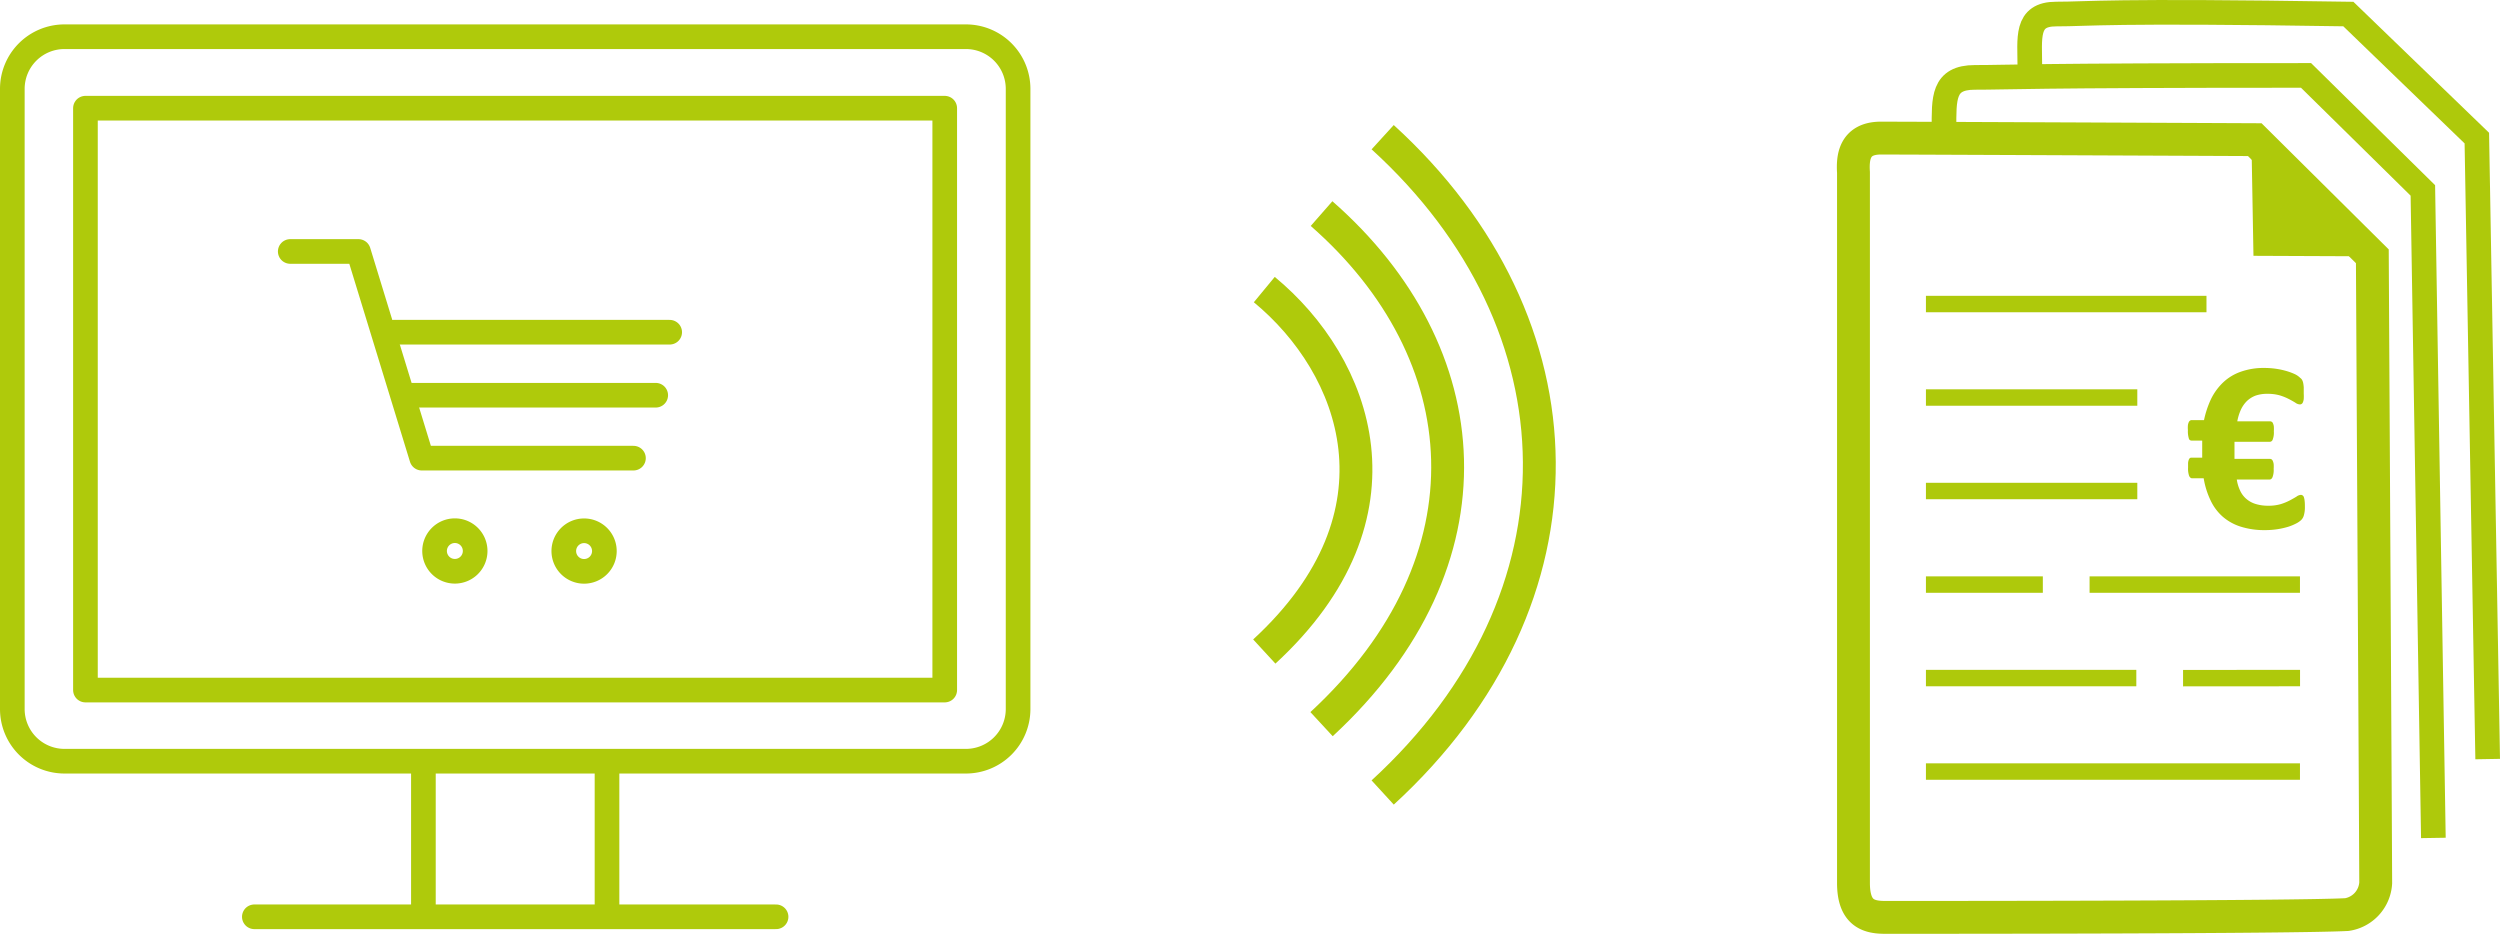 <?xml version="1.0" encoding="UTF-8"?> <svg xmlns="http://www.w3.org/2000/svg" viewBox="0 0 304.32 113.67"><defs><style>.aa6d7e47-01ee-4acc-b59a-5d5556ccfff2,.f2a939ff-c665-48b8-9853-21c52dcf48d2,.f4dedfb1-1dd1-4126-8742-cfdba63e3fe9,.ff11d0ed-b024-4bb0-a244-612e84a8c2e0{fill:none;}.f2a939ff-c665-48b8-9853-21c52dcf48d2,.f4dedfb1-1dd1-4126-8742-cfdba63e3fe9{stroke:#afca0b;}.f2a939ff-c665-48b8-9853-21c52dcf48d2{stroke-linecap:round;stroke-linejoin:round;}.aa6d7e47-01ee-4acc-b59a-5d5556ccfff2,.f2a939ff-c665-48b8-9853-21c52dcf48d2{stroke-width:3px;}.a35c38ae-b73c-40c0-9b5c-cd2546ac26f2,.aa6d7e47-01ee-4acc-b59a-5d5556ccfff2,.ff11d0ed-b024-4bb0-a244-612e84a8c2e0{stroke:#aec90b;}.a35c38ae-b73c-40c0-9b5c-cd2546ac26f2,.aa6d7e47-01ee-4acc-b59a-5d5556ccfff2,.f4dedfb1-1dd1-4126-8742-cfdba63e3fe9,.ff11d0ed-b024-4bb0-a244-612e84a8c2e0{stroke-miterlimit:10;}.f4dedfb1-1dd1-4126-8742-cfdba63e3fe9,.ff11d0ed-b024-4bb0-a244-612e84a8c2e0{stroke-width:4px;}.bfecbbc5-32c5-4b61-9336-0f74c983de57{fill:#aec90b;}.a35c38ae-b73c-40c0-9b5c-cd2546ac26f2{fill:#fff;stroke-width:2px;}</style></defs><g id="a456ea3d-3128-4011-a11a-96ba30c3108d" data-name="Ebene 2"><g id="baaa3c53-1bb4-4c0b-9a1f-b18f42a17624" data-name="Ebene 34"><path class="f2a939ff-c665-48b8-9853-21c52dcf48d2" d="M7.83,4.47H117.6a6.35,6.35,0,0,1,6.33,6.33V86.33a6.35,6.35,0,0,1-6.33,6.33H7.83A6.35,6.35,0,0,1,1.5,86.33V10.8A6.35,6.35,0,0,1,7.83,4.47Z"></path><path class="f2a939ff-c665-48b8-9853-21c52dcf48d2" d="M10.4,13.17H115V84H10.4V13.17Z"></path><path class="f2a939ff-c665-48b8-9853-21c52dcf48d2" d="M55.37,64.6a2.47,2.47,0,1,1-2.47,2.47,2.47,2.47,0,0,1,2.47-2.47Z"></path><path class="f2a939ff-c665-48b8-9853-21c52dcf48d2" d="M71.1,64.61a2.47,2.47,0,1,1-2.47,2.46,2.47,2.47,0,0,1,2.47-2.46Z"></path><polyline class="f2a939ff-c665-48b8-9853-21c52dcf48d2" points="35.33 30.61 43.63 30.61 51.34 55.77 77.11 55.77"></polyline><line class="f2a939ff-c665-48b8-9853-21c52dcf48d2" x1="49.88" y1="48.11" x2="79.82" y2="48.11"></line><line class="f2a939ff-c665-48b8-9853-21c52dcf48d2" x1="47.89" y1="40.44" x2="81.52" y2="40.44"></line><line class="f2a939ff-c665-48b8-9853-21c52dcf48d2" x1="73.89" y1="93.54" x2="73.89" y2="110.63"></line><line class="f2a939ff-c665-48b8-9853-21c52dcf48d2" x1="51.54" y1="110.63" x2="51.54" y2="93.54"></line><line class="f2a939ff-c665-48b8-9853-21c52dcf48d2" x1="30.96" y1="111.6" x2="94.47" y2="111.6"></line><path class="ff11d0ed-b024-4bb0-a244-612e84a8c2e0" d="M274.47,17,288.78,31.2s.41,74.11.41,76.28a4.14,4.14,0,0,1-3.51,3.85c-6.53.34-48.86.34-56.22.34-2.09,0-3.84-.57-3.84-4.19,0-10.34,0-85.63,0-86.49-.1-1.67,0-4.18,3.34-4.18C232.14,16.81,274.47,17,274.47,17Z"></path><path class="bfecbbc5-32c5-4b61-9336-0f74c983de57" d="M280.57,61.71a3.46,3.46,0,0,1-.12,1,1.29,1.29,0,0,1-.32.58,2.59,2.59,0,0,1-.6.42,6.32,6.32,0,0,1-.95.4,9.3,9.3,0,0,1-1.3.3,9.87,9.87,0,0,1-1.61.12,9.47,9.47,0,0,1-2.94-.43,6.17,6.17,0,0,1-2.19-1.23,6.09,6.09,0,0,1-1.47-2,9.8,9.8,0,0,1-.82-2.65h-1.41c-.15,0-.27-.1-.36-.29a2.66,2.66,0,0,1-.13-1c0-.23,0-.42,0-.58a1.47,1.47,0,0,1,.08-.37.54.54,0,0,1,.13-.21.32.32,0,0,1,.2-.06h1.31c0-.15,0-.3,0-.47s0-.32,0-.47,0-.39,0-.58,0-.38,0-.56h-1.31a.33.33,0,0,1-.32-.27,3,3,0,0,1-.11-1,3.27,3.27,0,0,1,0-.59,1.29,1.29,0,0,1,.1-.37.48.48,0,0,1,.16-.2.33.33,0,0,1,.19-.06h1.51a11.67,11.67,0,0,1,.86-2.58,7.12,7.12,0,0,1,1.46-2,6,6,0,0,1,2.13-1.3,8.28,8.28,0,0,1,2.9-.47,10.1,10.1,0,0,1,1.48.11,9.55,9.55,0,0,1,1.29.29,7.42,7.42,0,0,1,.95.36A2.4,2.4,0,0,1,280,46a.76.76,0,0,1,.24.27,1.35,1.35,0,0,1,.12.34,4.62,4.62,0,0,1,.07.53c0,.21,0,.46,0,.77a5.48,5.48,0,0,1,0,.64,1.29,1.29,0,0,1-.1.41.39.39,0,0,1-.16.21.37.37,0,0,1-.21.06,1,1,0,0,1-.55-.21c-.21-.13-.47-.28-.78-.44a6.55,6.55,0,0,0-1.11-.45,5.3,5.3,0,0,0-1.52-.19,4.23,4.23,0,0,0-1.44.22,3.14,3.14,0,0,0-1.06.67,3.64,3.64,0,0,0-.73,1.06,6.05,6.05,0,0,0-.43,1.4h4a.36.36,0,0,1,.2.06.36.36,0,0,1,.15.2,1.29,1.29,0,0,1,.1.37,4.55,4.55,0,0,1,0,.59,2.35,2.35,0,0,1-.14,1,.38.38,0,0,1-.35.27H272c0,.16,0,.32,0,.48s0,.34,0,.54,0,.35,0,.52,0,.35,0,.54h4.32a.36.36,0,0,1,.2.06.47.47,0,0,1,.15.21,1.39,1.39,0,0,1,.1.37,4.52,4.52,0,0,1,0,.58,2.42,2.42,0,0,1-.14,1c-.08.19-.2.29-.35.29h-4a4.78,4.78,0,0,0,.4,1.34,2.91,2.91,0,0,0,.74,1,3.1,3.1,0,0,0,1.13.63,5.07,5.07,0,0,0,1.6.22,5.14,5.14,0,0,0,1.5-.2,6.52,6.52,0,0,0,1.11-.46c.32-.17.58-.32.79-.45a1,1,0,0,1,.52-.21.37.37,0,0,1,.21.06.43.43,0,0,1,.17.23,2.06,2.06,0,0,1,.09.47C280.56,61.11,280.57,61.38,280.57,61.71Z"></path><line class="a35c38ae-b73c-40c0-9b5c-cd2546ac26f2" x1="234.44" y1="71.16" x2="248.67" y2="71.16"></line><line class="a35c38ae-b73c-40c0-9b5c-cd2546ac26f2" x1="254.36" y1="71.16" x2="279.97" y2="71.16"></line><line class="a35c38ae-b73c-40c0-9b5c-cd2546ac26f2" x1="265.74" y1="82.55" x2="279.98" y2="82.54"></line><line class="a35c38ae-b73c-40c0-9b5c-cd2546ac26f2" x1="234.44" y1="82.54" x2="260.05" y2="82.54"></line><line class="a35c38ae-b73c-40c0-9b5c-cd2546ac26f2" x1="234.44" y1="59.77" x2="260.17" y2="59.77"></line><line class="a35c38ae-b73c-40c0-9b5c-cd2546ac26f2" x1="234.44" y1="48.39" x2="260.17" y2="48.39"></line><line class="a35c38ae-b73c-40c0-9b5c-cd2546ac26f2" x1="234.44" y1="37.01" x2="268.59" y2="37.01"></line><line class="a35c38ae-b73c-40c0-9b5c-cd2546ac26f2" x1="234.44" y1="93.92" x2="279.97" y2="93.92"></line><polygon class="bfecbbc5-32c5-4b61-9336-0f74c983de57" points="274.06 16.98 274.31 31.14 288.29 31.2 274.06 16.98"></polygon><path class="aa6d7e47-01ee-4acc-b59a-5d5556ccfff2" d="M236.64,15.69c0-3.71-.16-6.27,3.75-6.27,4.34,0,5.78-.24,40.32-.24l14.22,14L296.21,102"></path><path class="aa6d7e47-01ee-4acc-b59a-5d5556ccfff2" d="M247.09,8.22c0-3.6-.57-6.51,3.2-6.51,4.19,0,6-.47,35.57,0L301.5,16.81l1.32,75.59"></path><path class="f4dedfb1-1dd1-4126-8742-cfdba63e3fe9" d="M153.9,35.25c11.23,9.27,18.13,27.36,0,44.06"></path><path class="f4dedfb1-1dd1-4126-8742-cfdba63e3fe9" d="M160.87,26c19.32,16.92,21.58,42.19,0,62.15"></path><path class="f4dedfb1-1dd1-4126-8742-cfdba63e3fe9" d="M168.31,16.7c25,22.79,25.85,56.06,0,79.77"></path></g></g></svg> 